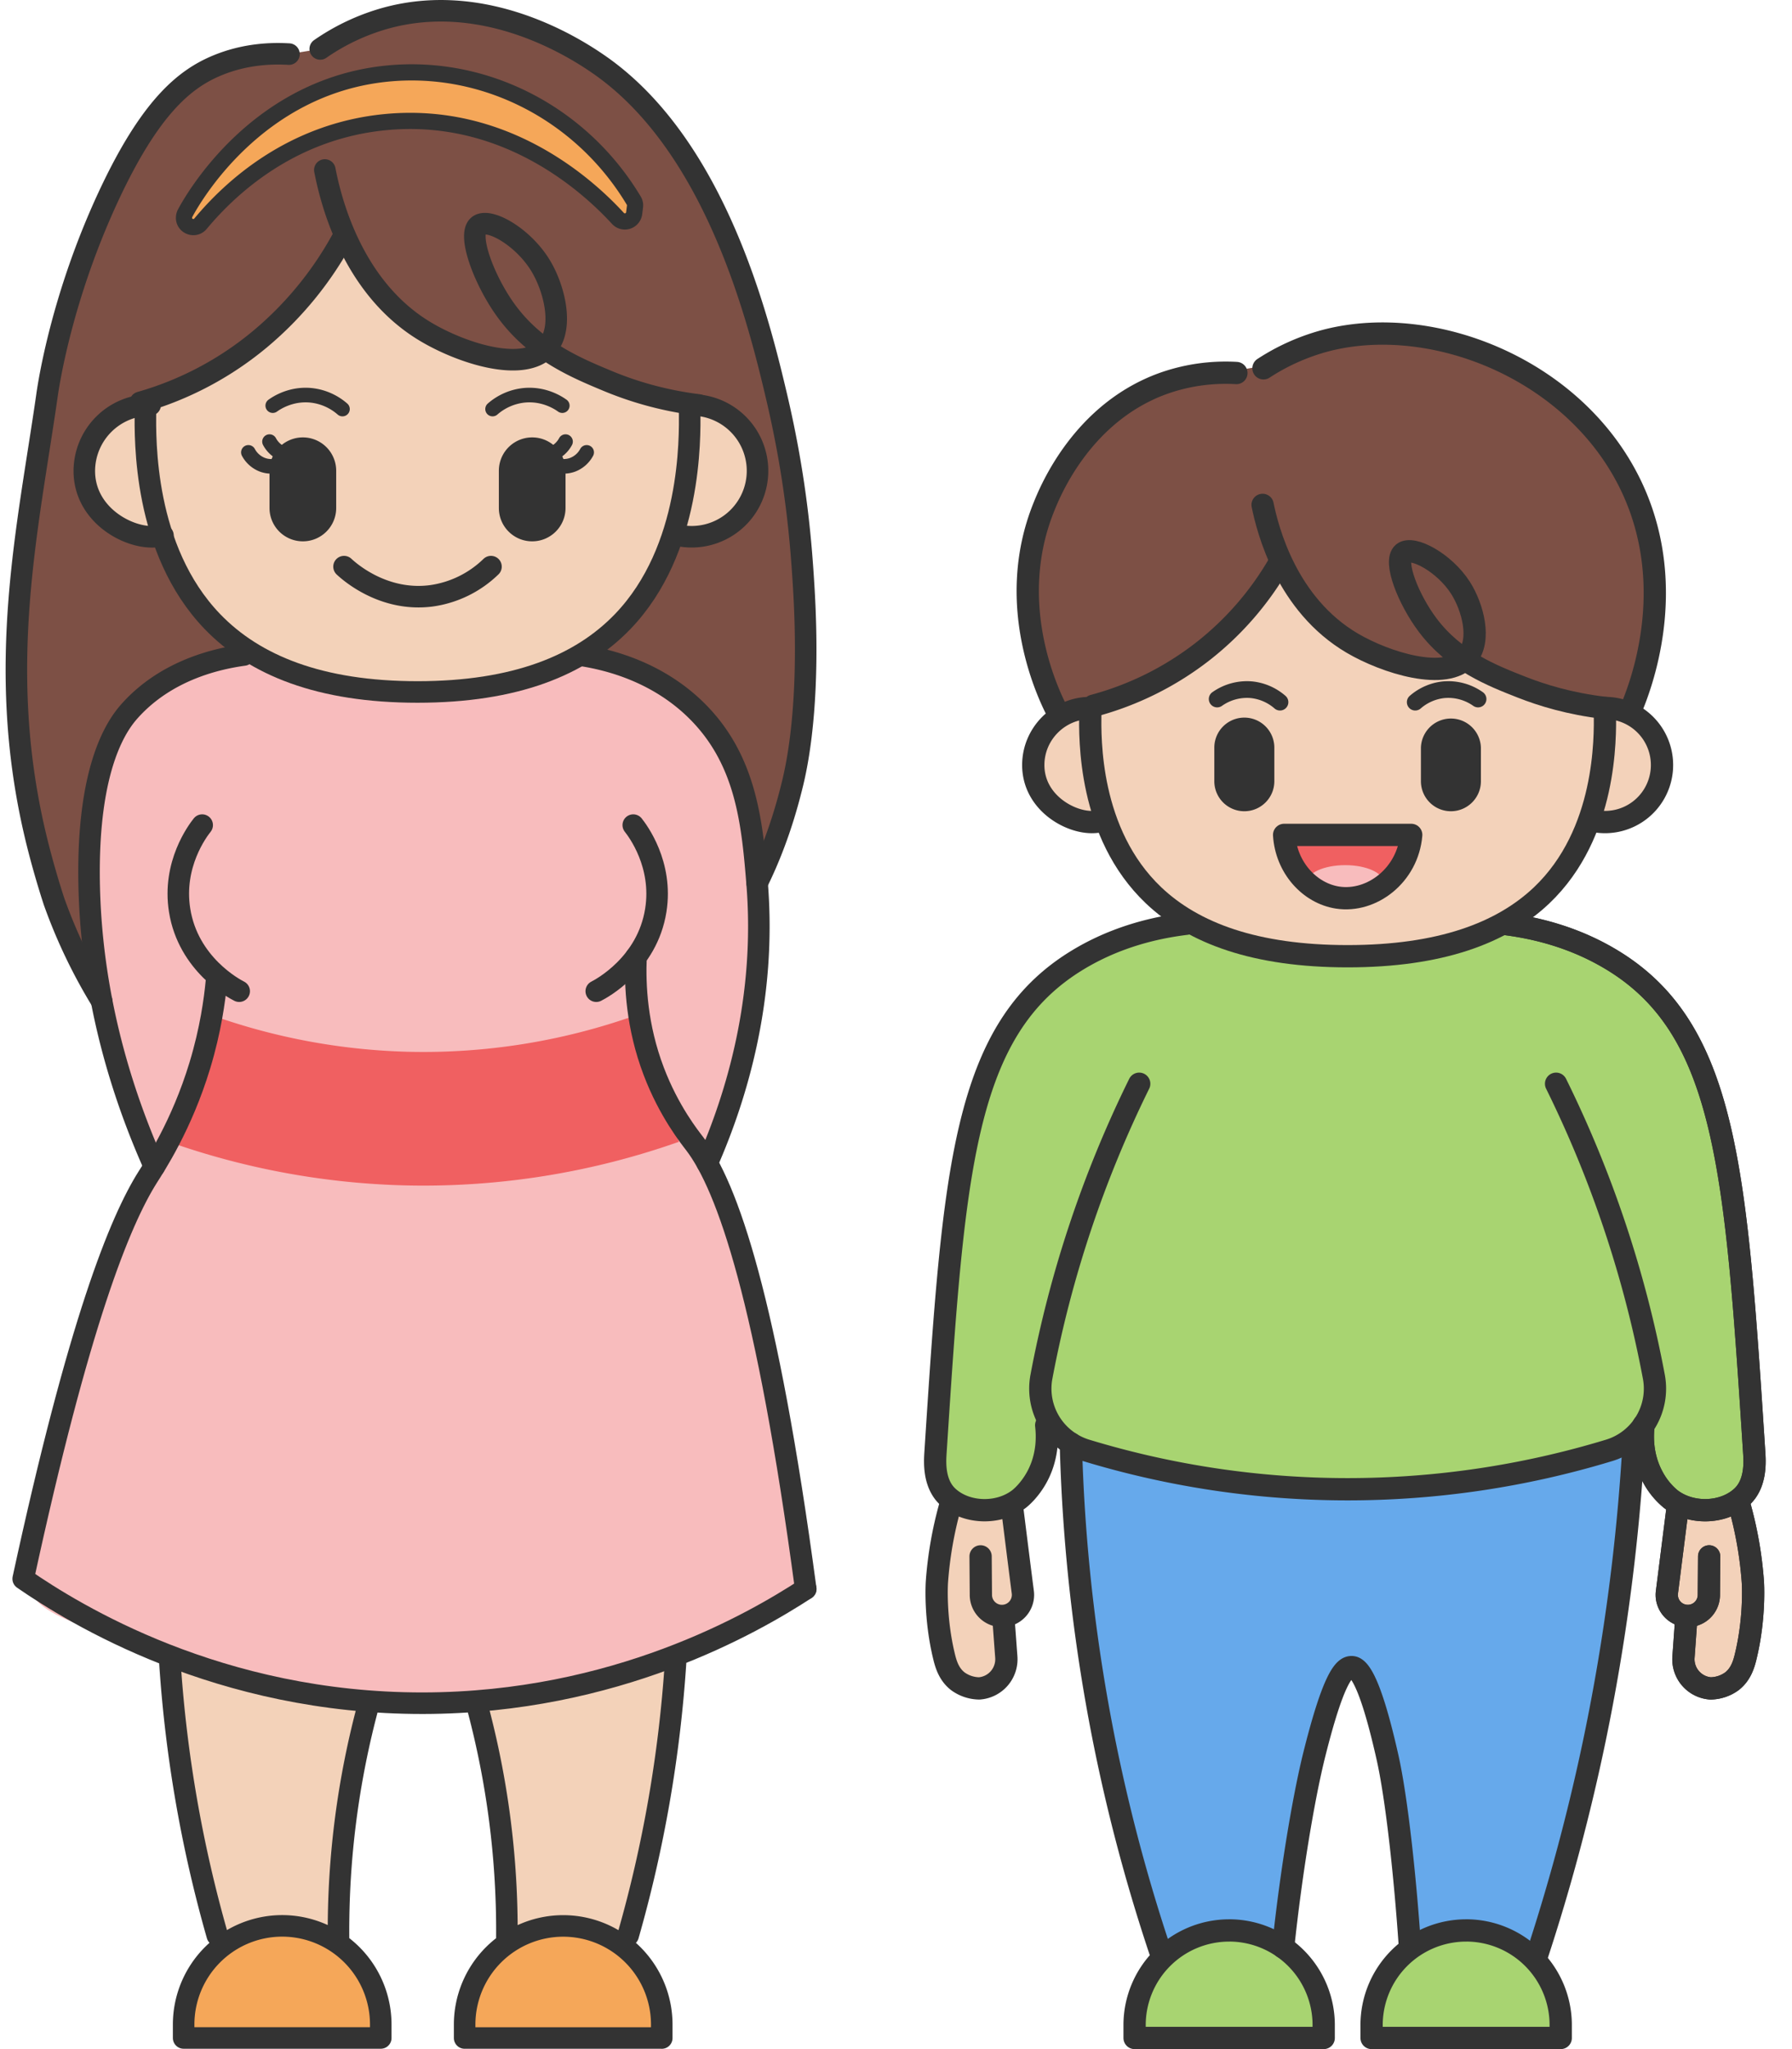 <svg xmlns="http://www.w3.org/2000/svg" width="63" height="72" fill="none" viewBox="0 0 63 72">
  <path fill="#66A9EB" d="M37.536 51.228a62.535 62.535 0 0 0 3.672 18.808h3.669c.234-3.1.792-6.602 1.248-8.42.661-2.637 1.039-3.057 1.309-3.053.186.002.596.207 1.266 3.185.383 1.708.753 5.417.89 8.491l3.903-.203a62.548 62.548 0 0 0 3.672-18.808c-.962-.97-3.572-3.336-7.636-3.972-6.613-1.035-11.395 3.398-11.993 3.972Z"/>
  <path fill="#A8D471" d="M61.67 50.975c-.642-9.915-.961-14.875-5-17.319-.757-.458-1.995-1.05-3.815-1.272H41.703c-1.82.221-3.058.814-3.815 1.272-4.036 2.444-4.357 7.402-5 17.32-.019.305-.068 1.056.412 1.521.62.603 1.774.672 2.518.106.082-.063.383-.319.63-.767.413-.751.372-1.495.332-1.831h.196c.282.409.697.728 1.203.882a31.624 31.624 0 0 0 18.392 0 2.255 2.255 0 0 0 1.205-.882c-.04.334-.08 1.078.332 1.831.247.448.548.705.63.767.744.566 1.898.497 2.519-.106.479-.465.43-1.216.41-1.522h.002Z"/>
  <path fill="#F3D2BA" d="M56.352 25.018c.003.816.074 4.207-2.23 6.394-1.404 1.332-3.581 2.142-6.83 2.142-3.247 0-5.423-.808-6.828-2.142-2.308-2.191-2.236-5.549-2.23-6.394 1.025-4.03 4.514-6.93 8.527-7.157 4.376-.246 8.45 2.741 9.588 7.157h.003Z"/>
  <path fill="#F3D2BA" d="M38.623 28.794c-.107.026-.24.043-.39.037-.813-.027-2.006-.741-2.006-2.005 0-1.1.906-2.006 2.005-2.006l.392 3.976v-.002Zm17.729-3.974a2.006 2.006 0 1 1-.378 3.976l.378-3.977v.001Z"/>
  <path fill="#7D5045" d="M57.353 17.178c-1.896-4.212-6.977-6.26-10.784-5.294a7.497 7.497 0 0 0-2.236.986l-.953.164a6.528 6.528 0 0 0-2.565.362c-2.864 1.026-3.988 3.792-4.209 4.34-1.426 3.516.239 6.775.507 7.28l1.237-.276a10.712 10.712 0 0 0 6.53-4.999l-.223-.798c.413 1.152 1.223 2.667 2.8 3.594 1.137.667 3.158 1.315 3.96.583.673.446 1.385.728 2.008.973.704.276 1.692.585 2.928.727l.918.038c.311-.736 1.665-4.162.082-7.678v-.002Z"/>
  <path fill="#A8D471" d="M43.121 67.827a3.329 3.329 0 0 1 3.328 3.328v.454h-6.655v-.454a3.329 3.329 0 0 1 3.328-3.328Zm8.343 0a3.33 3.33 0 0 1 3.328 3.328v.454h-6.656v-.454a3.33 3.33 0 0 1 3.328-3.328Z"/>
  <path fill="#F3D2BA" d="m59.2 57.035-.086 1.174c-.041.567.384 1.06.95 1.101.177-.006.48-.043.748-.247.321-.244.425-.602.484-.847.346-1.406.258-2.65.258-2.65a13.449 13.449 0 0 0-.462-2.656l-2.203.174-.36 2.853a.743.743 0 1 0 1.48.1l.009-1.368m-24.775 2.366.086 1.174a1.028 1.028 0 0 1-.951 1.101 1.305 1.305 0 0 1-.748-.247c-.32-.244-.424-.602-.483-.847-.346-1.406-.258-2.65-.258-2.65.047-.668.164-1.586.462-2.656l2.203.174.36 2.853a.743.743 0 1 1-1.48.1l-.01-1.368"/>
  <path fill="#F06061" d="M45.056 29.285c.069 1.143.895 2.057 1.885 2.205 1.2.182 2.467-.786 2.588-2.205h-4.473Z"/>
  <path fill="#F8BCBD" d="M47.293 31.62c.743 0 1.346-.274 1.346-.611 0-.337-.603-.61-1.346-.61-.744 0-1.346.273-1.346.61 0 .337.602.61 1.346.61Z"/>
  <path fill="#F3D2B9" d="M16.767 59.891a30.613 30.613 0 0 1 1.055 8.174l4.265-.064a46.127 46.127 0 0 0 1.663-9.562l-6.981 1.45-.002.002Zm-3.809 0a30.613 30.613 0 0 0-1.055 8.174l-4.265-.064a46.116 46.116 0 0 1-1.663-9.562l6.98 1.45.003.002Z"/>
  <path fill="#7D5045" d="M1.9 31.676a27.597 27.597 0 0 1-.682-2.424c-1.367-5.88-.23-10.718.433-15.357.062-.436.52-3.47 2.164-7 1.46-3.13 2.672-4.119 3.817-4.594.988-.411 1.915-.436 2.526-.4l1.101-.181A7.634 7.634 0 0 1 13.586.632c3.308-.898 6.268.832 7.288 1.51.027.018.146.098.287.198 4.019 2.868 5.508 8.898 6.142 11.592.708 3.004.867 5.271.953 6.664.254 4.144-.241 6.322-.392 6.944a18.287 18.287 0 0 1-.921 2.792C17.164 36.65 7.86 38.457 3.762 34.668c-.706-.654-1.39-1.593-1.859-2.994l-.004.002Z"/>
  <path fill="#F8BCBD" d="M5.53 40.815c-2.058-4.394-2.394-8.082-2.4-10.274-.01-3.656.89-4.957 1.446-5.578 1.303-1.453 3.1-1.831 3.997-1.948l11.94.025c.89.141 2.607.552 3.998 1.949.368.37 1.632 1.733 2.05 5.365.491 4.267-.612 7.994-1.694 10.518a43.558 43.558 0 0 1 2.027 6.378c.227.967.049.358.624 3.246.71 3.567 1.037 4.762.32 5.64-.16.198-.312.304-1.422.814-1.944.895-2.917 1.34-4.03 1.699-1.232.397-3.938 1.242-7.51 1.193-2.073-.03-3.632-.348-5.006-.628-.878-.18-2.127-.561-4.625-1.322-2.923-.893-4.02-1.284-4.253-2.203-.07-.274-.034-.6.048-1.237a15.01 15.01 0 0 1 .717-3.066c1.013-2.807.647-3.207 1.755-6.186a32.289 32.289 0 0 1 2.02-4.385h-.001Z"/>
  <path fill="#F3D2B9" d="M24.247 14.455c.004.94.078 4.858-2.356 7.386-1.483 1.54-3.782 2.473-7.212 2.473-3.43 0-5.728-.936-7.211-2.473-2.438-2.53-2.362-6.41-2.356-7.386C4.67 8.79 9.152 3.96 14.534 3.88c5.487-.082 10.16 4.8 9.713 10.575Z"/>
  <path fill="#7D5045" d="M4.934 14.138c.969-.274 2.59-.87 4.228-2.238a12.258 12.258 0 0 0 2.89-3.538l-.632-2.389c.201 1.033.925 4.054 3.44 5.62 1.285.8 3.607 1.572 4.408.573.553-.693.217-2.027-.25-2.812-.621-1.039-1.856-1.731-2.206-1.42-.376.33.194 1.876.941 2.927 1.031 1.451 2.462 2.046 3.612 2.525.769.32 1.845.676 3.191.842.45-5.983-4.41-10.996-10.021-10.875-5.43.116-9.99 5-9.6 10.785Z"/>
  <path fill="#F3D2B9" d="M5.73 18.818a1.64 1.64 0 0 1-.45.043c-.937-.033-2.318-.857-2.316-2.317a2.329 2.329 0 0 1 2.316-2.316m19.043 0a2.316 2.316 0 1 1-.436 4.592"/>
  <path fill="#F5A759" stroke="#333" stroke-linecap="round" stroke-linejoin="round" stroke-width=".569" d="M6.472 7.607c-.045.329.368.507.579.252 1.057-1.27 3.2-3.251 6.498-3.568 4.192-.403 7.084 2.193 8.176 3.384a.33.33 0 0 0 .57-.182l.029-.236a.315.315 0 0 0-.045-.21c-1.836-3.062-5.23-4.809-8.68-4.46-4.56.461-6.79 4.341-7.092 4.908a.359.359 0 0 0-.035.11v.002Z"/>
  <path fill="#F5A759" d="M9.923 67.67a3.466 3.466 0 0 1 3.465 3.465v.474h-6.93v-.474a3.466 3.466 0 0 1 3.465-3.465Zm13.344 3.94h-6.93v-.473a3.467 3.467 0 0 1 3.465-3.465 3.466 3.466 0 0 1 3.465 3.465v.474Z"/>
  <path stroke="#F06061" stroke-linejoin="bevel" stroke-width="4.696" d="M6.857 37.955a24.613 24.613 0 0 0 7.474 1.35 24.622 24.622 0 0 0 8.756-1.4"/>
  <path stroke="#333" stroke-linecap="round" stroke-linejoin="round" stroke-width=".757" d="M24.247 14.455c.004.94.078 4.858-2.356 7.386-1.483 1.54-3.782 2.473-7.212 2.473-3.43 0-5.728-.936-7.211-2.473-2.438-2.53-2.362-6.41-2.356-7.386"/>
  <path stroke="#333" stroke-linecap="round" stroke-linejoin="round" stroke-width=".757" d="M12.095 19.91c.172.16 1.377 1.25 3.076 1.025a3.748 3.748 0 0 0 2.09-1.025M11.42 5.973c.201 1.033.925 4.054 3.44 5.62 1.285.8 3.607 1.572 4.407.573.554-.693.218-2.027-.25-2.812-.62-1.039-1.855-1.731-2.205-1.42-.376.33.194 1.876.941 2.927 1.031 1.451 2.462 2.046 3.612 2.525.769.32 1.845.676 3.191.842"/>
  <path stroke="#333" stroke-linecap="round" stroke-linejoin="round" stroke-width=".757" d="M12.05 8.362A12.226 12.226 0 0 1 9.16 11.9a11.468 11.468 0 0 1-4.228 2.238m.798 4.68a1.64 1.64 0 0 1-.45.043c-.937-.033-2.318-.857-2.316-2.317a2.329 2.329 0 0 1 2.316-2.316m19.043 0a2.316 2.316 0 1 1-.436 4.592"/>
  <path stroke="#333" stroke-linecap="round" stroke-linejoin="round" stroke-width=".757" d="M11.258 1.72A7.635 7.635 0 0 1 13.584.632c3.308-.898 6.269.832 7.288 1.51.027.018.147.098.288.198 4.018 2.868 5.507 8.898 6.141 11.592.708 3.004.867 5.271.953 6.664.23 3.773-.159 5.915-.345 6.739-.023.1-.044.195-.048.205-.386 1.595-.877 2.747-1.243 3.485M3.574 35.174A18.685 18.685 0 0 1 1.9 31.676s-.385-1.152-.68-2.424c-1.368-5.88-.231-10.718.432-15.357.062-.436.52-3.47 2.164-7 1.46-3.13 2.672-4.119 3.817-4.594.988-.41 1.915-.436 2.526-.4"/>
  <path stroke="#333" stroke-linecap="round" stroke-linejoin="round" stroke-width=".513" d="M17.317 14.373a1.999 1.999 0 0 1 1.119-.484c.7-.064 1.201.27 1.332.364m-7.728.12a1.999 1.999 0 0 0-1.119-.484c-.7-.064-1.201.27-1.332.364"/>
  <path fill="#333" d="M10.647 19.021a1.172 1.172 0 0 1-1.172-1.172v-1.308a1.172 1.172 0 1 1 2.344 0v1.308c0 .648-.524 1.172-1.172 1.172Z"/>
  <path stroke="#333" stroke-linecap="round" stroke-linejoin="round" stroke-width=".513" d="M8.732 15.895a.94.94 0 0 0 .5.438c.26.094.486.04.566.016m-.323-.832a.94.94 0 0 0 .501.439.92.92 0 0 0 .566.015"/>
  <path fill="#333" d="M18.71 19.021c.647 0 1.172-.524 1.172-1.172v-1.308a1.172 1.172 0 1 0-2.344 0v1.308c0 .648.524 1.172 1.172 1.172Z"/>
  <path stroke="#333" stroke-linecap="round" stroke-linejoin="round" stroke-width=".513" d="M20.625 15.895a.94.94 0 0 1-.5.438.916.916 0 0 1-.566.016m.323-.832a.94.94 0 0 1-.501.439.917.917 0 0 1-.566.015"/>
  <path stroke="#333" stroke-linecap="round" stroke-linejoin="round" stroke-width=".757" d="M7.608 34.492c-.06.628-.201 1.69-.583 2.948-.641 2.113-1.586 3.532-1.823 3.907-.988 1.561-2.438 5.132-4.387 14.128 1.798 1.239 6.87 4.383 14.064 4.371 6.764-.012 11.594-2.808 13.449-4.015M7.108 28.992c-.155.195-1.051 1.375-.793 2.995.302 1.896 1.923 2.755 2.094 2.841"/>
  <path stroke="#333" stroke-linecap="round" stroke-linejoin="round" stroke-width=".757" d="M22.359 33.627c-.042 1 .027 2.443.622 4.01.536 1.415 1.271 2.325 1.442 2.55 1.15 1.5 2.543 5.486 3.903 15.642"/>
  <path stroke="#333" stroke-linecap="round" stroke-linejoin="round" stroke-width=".757" d="M22.263 28.992c.154.195 1.05 1.375.792 2.995-.301 1.896-1.923 2.755-2.093 2.841"/>
  <path stroke="#333" stroke-linecap="round" stroke-linejoin="round" stroke-width=".757" d="M20.512 23.04c.935.153 2.623.58 3.997 1.949 1.724 1.72 1.935 3.915 2.107 6.036.329 4.024-.704 7.462-1.751 9.845M8.573 23.015c-.927.127-2.704.518-3.997 1.948-.372.413-1.54 1.836-1.44 6.19.05 2.145.423 5.663 2.291 9.832m.548 17.456a45.703 45.703 0 0 0 1.663 9.561m4.263.064a30.412 30.412 0 0 1 1.055-8.175M9.921 67.67a3.467 3.467 0 0 1 3.465 3.465v.474h-6.93v-.474a3.466 3.466 0 0 1 3.465-3.465Zm13.827-9.229a45.703 45.703 0 0 1-1.663 9.561m-4.265.064a30.412 30.412 0 0 0-1.055-8.175m6.5 11.719h-6.93v-.473a3.467 3.467 0 0 1 3.465-3.465 3.466 3.466 0 0 1 3.465 3.465v.474Z"/>
  <path stroke="#333" stroke-linecap="round" stroke-linejoin="round" stroke-width=".783" d="M52.857 32.459c1.82.22 3.058.813 3.815 1.271 4.037 2.444 4.358 7.402 5 17.32.019.305.068 1.056-.412 1.522-.62.602-1.774.67-2.518.105a2.559 2.559 0 0 1-.63-.767c-.412-.75-.371-1.494-.332-1.83"/>
  <path stroke="#333" stroke-linecap="round" stroke-linejoin="round" stroke-width=".783" d="M56.424 25.075c.004.814.074 4.2-2.227 6.386-1.402 1.33-3.576 2.138-6.82 2.138s-5.418-.808-6.82-2.138c-2.305-2.188-2.235-5.543-2.227-6.386"/>
  <path stroke="#333" stroke-linecap="round" stroke-linejoin="round" stroke-width=".783" d="M45.145 29.336c.068 1.14.892 2.052 1.882 2.203 1.2.182 2.465-.785 2.586-2.203h-4.468Zm-.757-11.596c.183.894.849 3.504 3.151 4.858 1.178.692 3.307 1.361 4.04.495.507-.599.2-1.753-.228-2.43-.57-.898-1.7-1.497-2.021-1.229-.345.286.178 1.622.863 2.532.945 1.256 2.255 1.77 3.31 2.183.704.276 1.69.583 2.925.726"/>
  <path stroke="#333" stroke-linecap="round" stroke-linejoin="round" stroke-width=".783" d="M44.966 19.804a10.714 10.714 0 0 1-2.647 3.058 10.757 10.757 0 0 1-3.876 1.935m.277 4.05a1.449 1.449 0 0 1-.39.037c-.81-.027-2.004-.741-2.004-2.003 0-1.1.904-2.004 2.004-2.004m18.096 0a2.004 2.004 0 1 1-.378 3.972M44.419 12.942a7.541 7.541 0 0 1 2.232-.986c3.804-.964 8.877 1.082 10.773 5.289 1.58 3.512.229 6.934-.082 7.67m-20.135.16c-.268-.503-1.93-3.759-.505-7.27.221-.549 1.344-3.311 4.205-4.336a6.548 6.548 0 0 1 2.56-.362M54.706 38.08a39.894 39.894 0 0 1 3.436 10.287 2.267 2.267 0 0 1-1.57 2.595 31.626 31.626 0 0 1-18.39 0 2.268 2.268 0 0 1-1.568-2.595A40.055 40.055 0 0 1 40.05 38.08"/>
  <path stroke="#333" stroke-linecap="round" stroke-linejoin="round" stroke-width=".783" d="M37.647 50.719a61.123 61.123 0 0 0 3.201 18.02m16.595-18.202a70.927 70.927 0 0 1-1.375 10.553 70.366 70.366 0 0 1-2.049 7.662m-8.908-.325c.276-2.63.722-5.292 1.1-6.799.661-2.635 1.037-3.054 1.307-3.05.186.002.597.208 1.264 3.182.309 1.379.61 4.06.786 6.658"/>
  <path stroke="#333" stroke-linecap="round" stroke-linejoin="round" stroke-width=".783" d="M43.212 67.83a3.325 3.325 0 0 1 3.324 3.325v.454h-6.648v-.454a3.325 3.325 0 0 1 3.324-3.324Zm8.332 0a3.325 3.325 0 0 1 3.325 3.325v.454H48.22v-.454a3.325 3.325 0 0 1 3.324-3.324Zm7.418-14.724-.36 2.849a.74.74 0 1 0 1.475.098l.01-1.366"/>
  <path stroke="#333" stroke-linecap="round" stroke-linejoin="round" stroke-width=".783" d="m59.27 57.052-.085 1.174a1.028 1.028 0 0 0 .95 1.1 1.31 1.31 0 0 0 .748-.247c.32-.245.422-.603.483-.847.346-1.405.258-2.647.258-2.647a13.51 13.51 0 0 0-.46-2.651m-8.307-20.475c1.82.22 3.058.813 3.815 1.271 4.037 2.444 4.358 7.402 5 17.32.019.305.068 1.056-.412 1.522-.62.602-1.774.67-2.518.105a2.559 2.559 0 0 1-.63-.767c-.412-.75-.371-1.494-.332-1.83"/>
  <path stroke="#333" stroke-linecap="round" stroke-linejoin="round" stroke-width=".783" d="m58.962 53.106-.36 2.849a.74.74 0 1 0 1.475.098l.01-1.366"/>
  <path stroke="#333" stroke-linecap="round" stroke-linejoin="round" stroke-width=".783" d="m59.27 57.052-.085 1.174a1.028 1.028 0 0 0 .95 1.1 1.31 1.31 0 0 0 .748-.247c.32-.245.422-.603.483-.847.346-1.405.258-2.647.258-2.647a13.51 13.51 0 0 0-.46-2.651M41.703 32.459c-1.82.22-3.058.813-3.815 1.271-4.036 2.444-4.357 7.402-5 17.32-.019.305-.068 1.056.412 1.522.62.602 1.774.67 2.518.105.082-.062.383-.319.63-.767.413-.75.372-1.494.332-1.83m-1.181 3.026c.119.949.238 1.9.36 2.849a.74.74 0 1 1-1.475.098l-.01-1.366"/>
  <path stroke="#333" stroke-linecap="round" stroke-linejoin="round" stroke-width=".783" d="m35.291 57.052.087 1.174a1.028 1.028 0 0 1-.951 1.1 1.304 1.304 0 0 1-.748-.247c-.32-.245-.422-.603-.483-.847-.346-1.405-.258-2.647-.258-2.647a13.47 13.47 0 0 1 .46-2.651"/>
  <path fill="#333" d="M51.008 28.505a1.055 1.055 0 0 1-1.054-1.055v-1.18a1.055 1.055 0 0 1 2.109 0v1.18c0 .583-.474 1.055-1.055 1.055Zm-7.262 0a1.055 1.055 0 0 1-1.055-1.055v-1.18a1.055 1.055 0 0 1 2.11 0v1.18c0 .583-.474 1.055-1.055 1.055Z"/>
  <path stroke="#333" stroke-linecap="round" stroke-linejoin="round" stroke-width=".587" d="M49.754 24.672a1.81 1.81 0 0 1 1.008-.437 1.816 1.816 0 0 1 1.201.327m-6.963.11a1.808 1.808 0 0 0-1.008-.437 1.816 1.816 0 0 0-1.201.327"/>
</svg>
